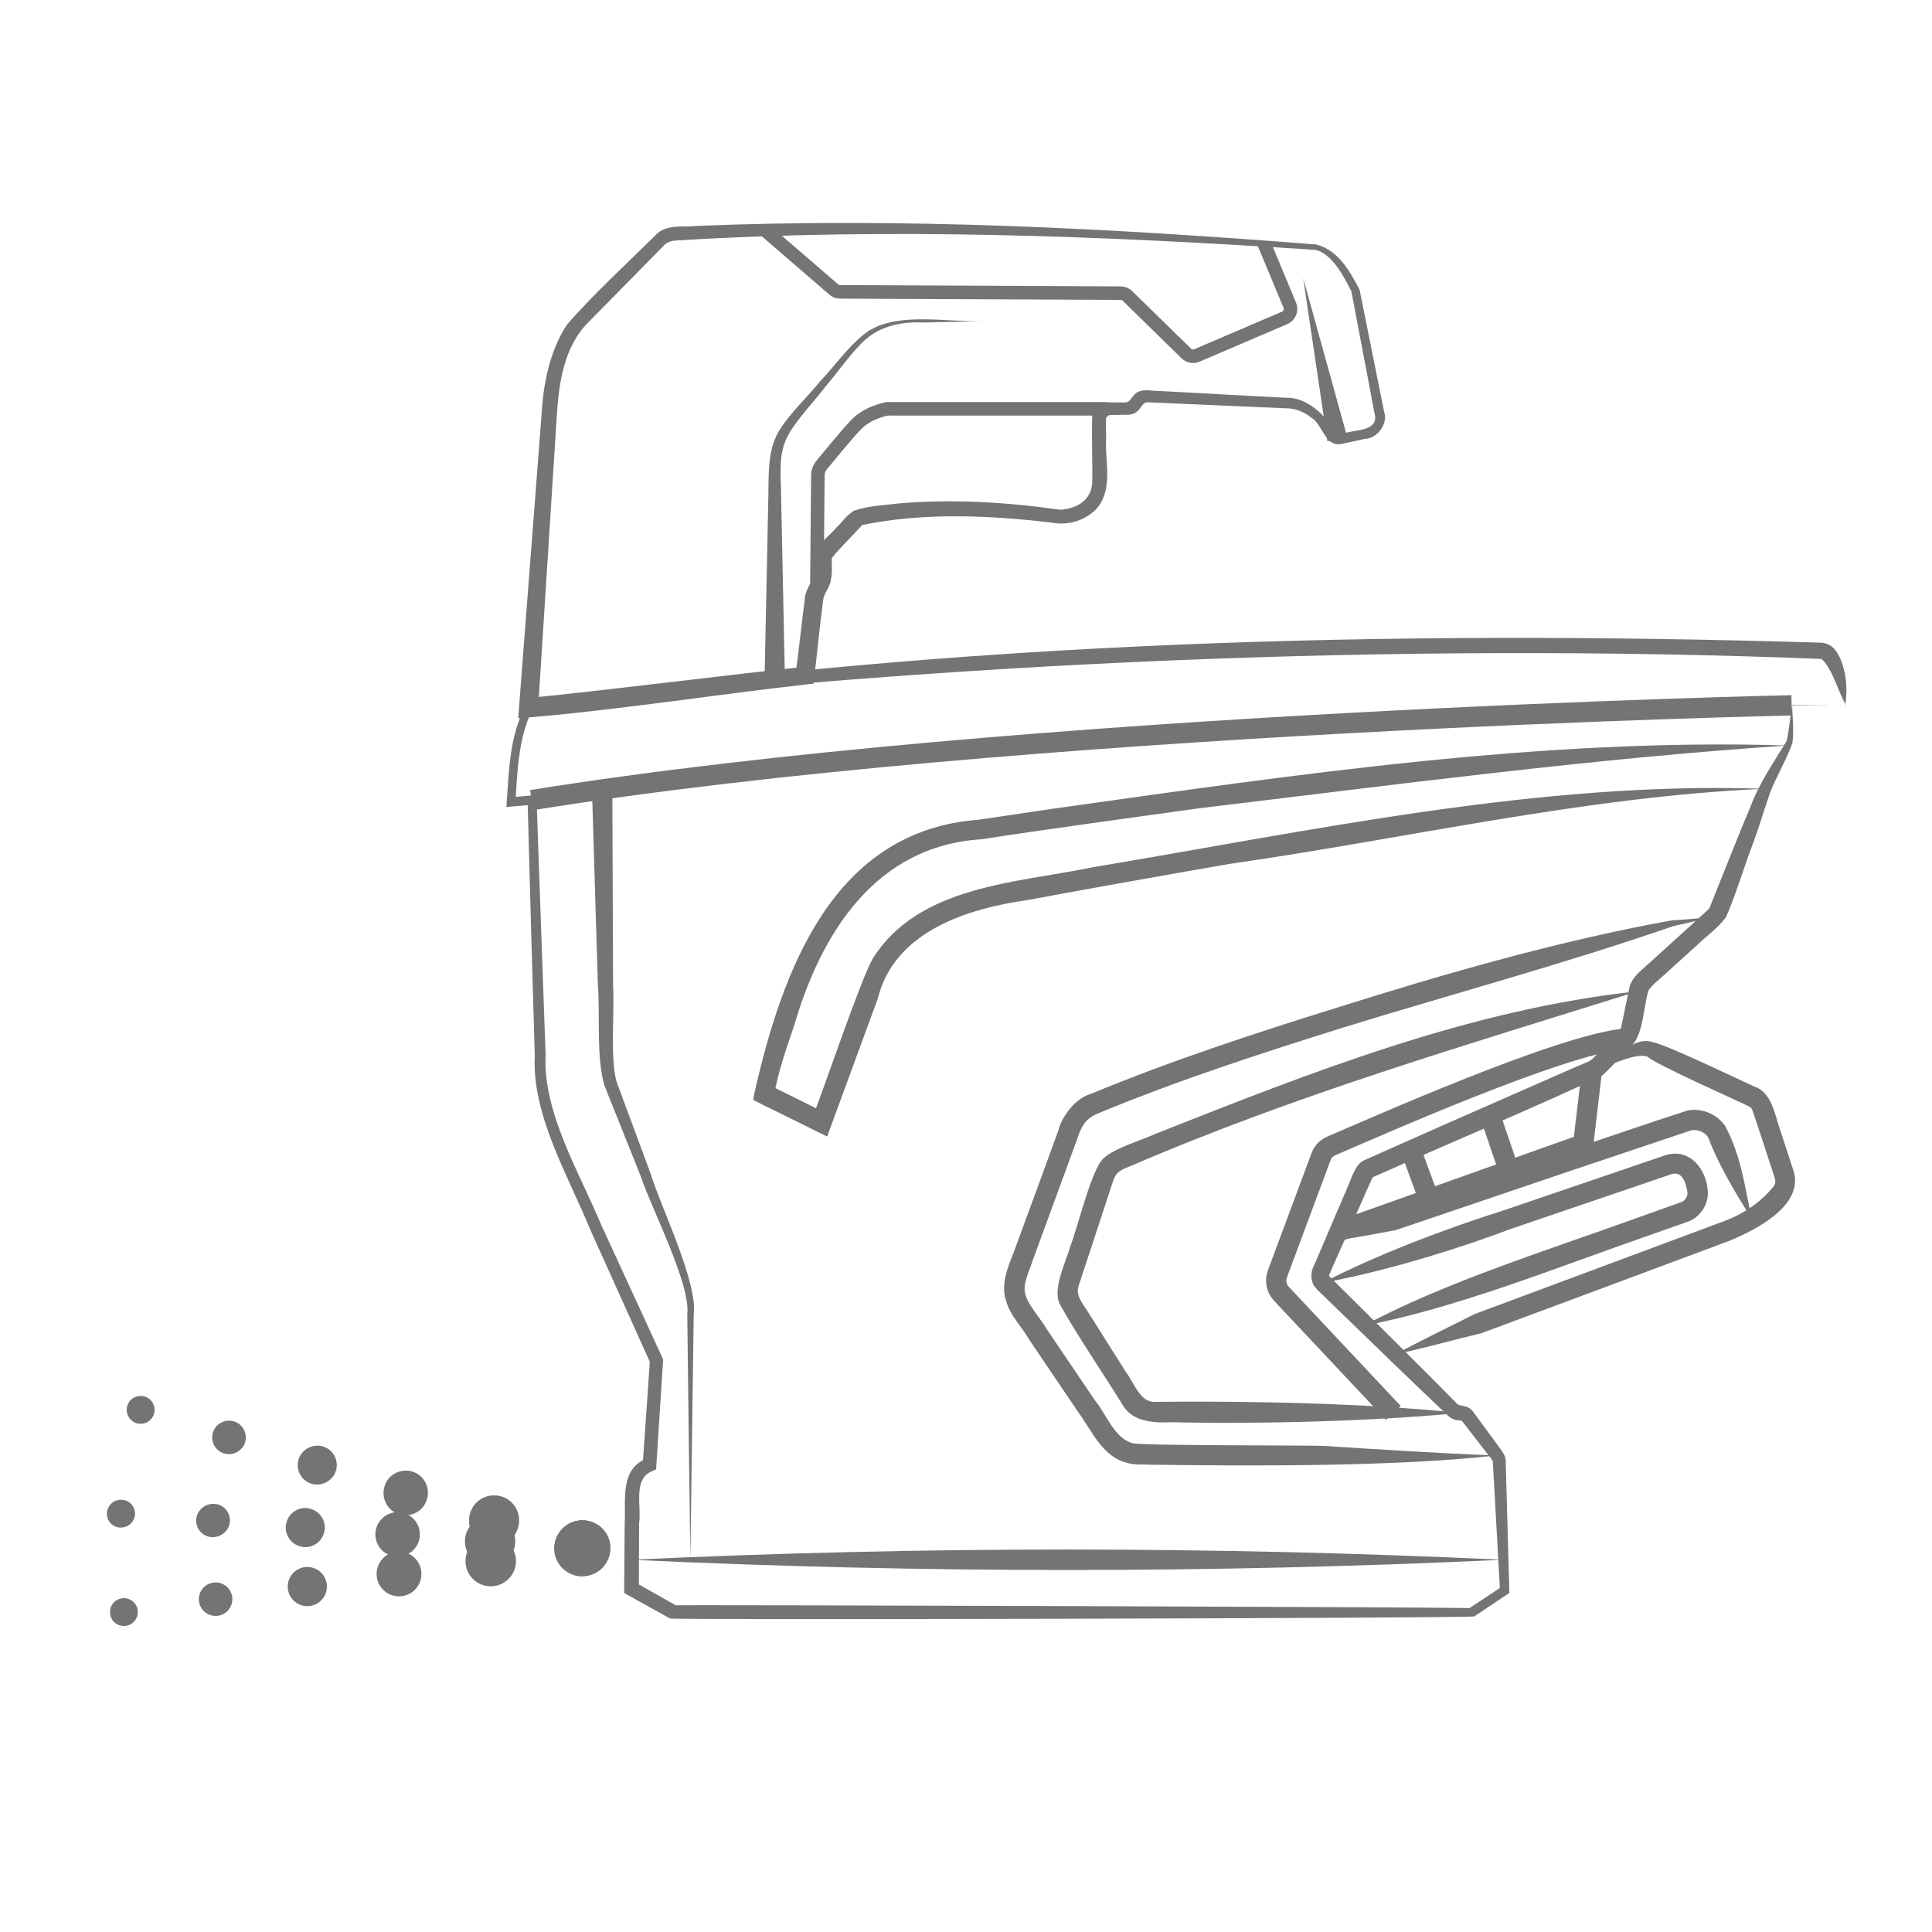 <?xml version="1.0" encoding="utf-8"?>
<!-- Generator: Adobe Illustrator 26.5.0, SVG Export Plug-In . SVG Version: 6.00 Build 0)  -->
<svg version="1.1" id="Layer_1" xmlns="http://www.w3.org/2000/svg" xmlns:xlink="http://www.w3.org/1999/xlink" x="0px" y="0px"
	 viewBox="0 0 75 75" style="enable-background:new 0 0 75 75;" xml:space="preserve">
<style type="text/css">
	.st0{fill:#EE7100;}
	.st1{fill:none;stroke:#EE7100;stroke-width:0.278;stroke-miterlimit:10;}
	.st2{clip-path:url(#SVGID_00000044166629072983394070000006345711960801913020_);}
	.st3{clip-path:url(#SVGID_00000142892037924819795450000009805109093742400152_);}
	.st4{fill:#565659;}
	.st5{fill:none;stroke:#565659;stroke-width:0.278;stroke-miterlimit:10;}
	.st6{clip-path:url(#SVGID_00000165927087825831862500000010277777553536754063_);}
	.st7{clip-path:url(#SVGID_00000128485222182105523970000003555496349848630170_);}
	.st8{fill:none;stroke:#EE7100;stroke-width:0.476;stroke-miterlimit:10;}
	.st9{fill:#58575B;}
	.st10{fill:none;stroke:#58575B;stroke-width:0.476;stroke-miterlimit:10;}
	.st11{fill:#737474;}
	.st12{fill:none;stroke:#737474;stroke-width:0.621;stroke-miterlimit:10;}
	.st13{clip-path:url(#SVGID_00000124858025281521189960000016938782873153740981_);}
	.st14{clip-path:url(#SVGID_00000065042825005297767620000006738766001445060780_);}
	.st15{fill:none;stroke:#EE7100;stroke-width:0.621;stroke-miterlimit:10;}
	.st16{clip-path:url(#SVGID_00000100347513083468549170000001109174753576662164_);}
	.st17{clip-path:url(#SVGID_00000140722360663291270910000010462121709480019623_);}
	.st18{fill:#EB5831;}
	.st19{fill-rule:evenodd;clip-rule:evenodd;fill:#737474;}
	.st20{fill:none;stroke:#737474;stroke-width:2;stroke-miterlimit:10;}
	.st21{fill:none;}
	.st22{fill:#EC6500;}
	.st23{fill:none;stroke:#737474;stroke-width:0.413;stroke-miterlimit:10;}
	.st24{fill:none;stroke:#737474;stroke-width:0.269;stroke-miterlimit:10;}
	.st25{fill:none;stroke:#737474;stroke-width:0.538;stroke-miterlimit:10;}
	.st26{fill:none;stroke:#EC6500;stroke-width:0.4;stroke-miterlimit:10;}
	.st27{fill:none;stroke:#EC6400;stroke-width:0.25;stroke-miterlimit:10;}
	.st28{fill:none;stroke:#EC6500;stroke-width:0.538;stroke-miterlimit:10;}
	.st29{fill:none;stroke:#EC6500;stroke-width:0.788;stroke-miterlimit:10;}
	.st30{fill:none;stroke:#EC6500;stroke-width:0.525;stroke-miterlimit:10;}
	.st31{fill:none;stroke:#737474;stroke-width:0.788;stroke-miterlimit:10;}
	.st32{fill:none;stroke:#737474;stroke-width:0.525;stroke-miterlimit:10;}
</style>
<g>
	<g>
		<g>
			<path class="st11" d="M70.71,25.58c-16.55-0.66-34.11,0.15-50.06,2c-0.52,1.07-0.57,2.37-0.64,3.55c0,0-0.19-0.18-0.19-0.18
				s0.81-0.07,0.81-0.07l0.19-0.02c0,0,0.01,0.19,0.01,0.19c0.09,2.64,0.26,7.32,0.35,9.9c-0.11,2.24,1.32,4.58,2.16,6.6
				c0,0,2.37,5.15,2.37,5.15l0.03,0.06c0,0,0,0.06,0,0.06s-0.26,4.06-0.26,4.06l-0.01,0.16c0,0-0.16,0.07-0.16,0.07
				c-0.75,0.32-0.4,1.36-0.5,2.02c0,0-0.01,2.54-0.01,2.54s-0.14-0.24-0.14-0.24s1.63,0.92,1.63,0.92s-0.13-0.03-0.13-0.03
				c-0.04-0.03,31.36,0.07,30.88,0.11c0,0,1.27-0.84,1.27-0.84c0.01-0.01-0.08,0.16-0.08,0.16c-0.05-0.99-0.19-3.35-0.24-4.3
				c0,0-0.04-0.71-0.04-0.71c0.03-0.03-0.21-0.29-0.33-0.46l-0.86-1.11c-0.05-0.02,0-0.03-0.14-0.03c-0.19-0.01-0.36-0.12-0.48-0.25
				c-1.28-1.21-3.38-3.25-4.65-4.48c-0.19-0.21-0.5-0.4-0.56-0.7c-0.09-0.4,0.12-0.62,0.22-0.91c0.28-0.66,0.85-1.98,1.13-2.64
				c0.16-0.33,0.31-0.96,0.68-1.12c0.1-0.05,2.78-1.23,2.97-1.32c0,0,5.26-2.31,5.26-2.31s0.33-0.14,0.33-0.14
				c0.19-0.07,0.29-0.14,0.45-0.32c0.2-0.2,0.55-0.58,0.75-0.78c0.2-0.21,0.19-0.18,0.24-0.42l0.3-1.44
				c0.09-0.35,0.41-0.61,0.55-0.73c0.59-0.54,1.54-1.39,2.13-1.93c0.16-0.16,0.4-0.34,0.43-0.42c0.35-0.87,1.22-3.07,1.59-3.93
				c0.33-0.89,0.92-1.75,1.39-2.52c0.11-0.39,0.13-0.93,0.22-1.38l0-0.01c0,0,0-0.02,0-0.02s0.02,0,0.02,0s2.07,0.01,2.07,0.01
				C71.36,26.86,71.13,25.94,70.71,25.58L70.71,25.58z M70.73,24.95c0.44,0.06,0.57,0.36,0.68,0.55c0.27,0.59,0.32,1.27,0.22,1.88
				c0-0.01-2.08,0.01-2.08,0.01c0,0,0.02-0.02,0.02-0.02c0.01,0.5,0.08,0.93,0.01,1.48c-0.25,0.69-0.63,1.3-0.88,1.96
				c-0.23,0.67-0.44,1.39-0.69,2.04c-0.32,0.85-0.65,1.95-1.01,2.76c-0.36,0.47-0.73,0.7-1.11,1.07c0,0-1.06,0.96-1.06,0.96
				c-0.2,0.21-0.8,0.65-0.85,0.86c-0.16,0.52-0.2,1.64-0.6,2.04c-0.39,0.39-0.76,0.83-1.18,1.21c-2.09,1.01-6.52,2.88-8.61,3.82
				c-0.01,0-0.31,0.13-0.31,0.14c-0.01,0.04-0.31,0.68-0.33,0.74c-0.34,0.79-1.06,2.34-1.36,3.07c-0.07-0.05,0.22,0.23,0.36,0.37
				c1.28,1.27,3.37,3.34,4.64,4.63c0.18,0.09,0.37,0.02,0.57,0.25c0,0,0.87,1.18,0.87,1.18s0.21,0.29,0.21,0.29
				c0.05,0.07,0.2,0.25,0.21,0.45c0,0,0.02,0.73,0.02,0.73s0.04,1.44,0.04,1.44s0.08,2.87,0.08,2.87l0,0.11c0,0-0.09,0.06-0.09,0.06
				c0,0-1.27,0.85-1.27,0.85c-0.25,0.07-30.98,0.14-31.22,0.08c0,0-1.64-0.91-1.64-0.91l-0.14-0.08c0,0,0-0.16,0-0.16l0.02-2.55
				c0.05-0.87-0.2-2.13,0.87-2.51c0,0-0.17,0.23-0.17,0.23s0.28-4.05,0.28-4.05s0.02,0.12,0.02,0.12s-2.33-5.17-2.33-5.17
				c-0.84-2.06-2.28-4.46-2.16-6.76c-0.08-2.57-0.21-7.31-0.28-9.92c0,0,0.19,0.17,0.19,0.17s-0.81,0.07-0.81,0.07
				s-0.2,0.02-0.2,0.02l0.01-0.2c0.09-1.27,0.12-2.57,0.73-3.73c0,0,0.04-0.06,0.04-0.06l0.08-0.01
				C37.11,24.89,53.96,24.44,70.73,24.95L70.73,24.95z"/>
		</g>
		<g>
			<path class="st11" d="M51.06,9.7c-8.21-0.54-16.49-0.87-24.71-0.37c-0.26,0.01-0.37,0.04-0.53,0.15c-0.64,0.66-2.32,2.36-2.95,3
				c-0.98,0.96-1.18,2.38-1.26,3.74c0,0-0.72,11.28-0.72,11.28c0.01,0.03-0.42-0.4-0.42-0.4c3.07-0.3,7.59-0.88,10.71-1.21
				c0.03-0.01-0.31,0.31-0.3,0.31c0.11-0.79,0.26-2.16,0.36-2.93c0.02-0.47,0.39-0.7,0.34-1.16c0,0,0.01-0.44,0.01-0.44
				c0-0.45,0.63-0.88,0.87-1.18c0.27-0.25,0.32-0.41,0.68-0.66c0.63-0.21,1.15-0.21,1.78-0.29c2.05-0.17,4.13-0.05,6.17,0.24
				c0.18,0.02,0.33-0.02,0.5-0.07c0.48-0.14,0.79-0.49,0.81-0.98c0.02-0.85-0.03-1.67,0-2.56c0.05-0.32,0.39-0.57,0.71-0.55
				c0.15,0,0.47,0.01,0.61,0c0.25-0.06,0.22-0.4,0.64-0.46c0.25-0.03,0.31,0.01,0.48,0.01c1.09,0.05,3.93,0.22,5.06,0.27
				c0.82-0.04,1.6,0.69,1.95,1.39c0.04,0.02,0.07,0.04,0.14,0.02c0,0,0.3-0.06,0.3-0.06c0.41-0.11,1.25-0.08,1.07-0.74
				c0,0-0.9-4.74-0.9-4.74C52.23,10.86,51.75,9.85,51.06,9.7L51.06,9.7z M51.09,9.49c0.87,0.22,1.31,1.04,1.69,1.76
				c0,0,0.95,4.73,0.95,4.73c0.17,0.49-0.28,1.05-0.76,1.06c-0.23,0.05-0.67,0.15-0.88,0.19c-0.66,0.15-0.74-0.77-1.19-1.02
				c-0.28-0.23-0.66-0.37-0.99-0.36c-1.14-0.05-3.96-0.17-5.06-0.22c-0.12,0-0.34-0.02-0.36-0.01c-0.23,0.09-0.23,0.45-0.69,0.48
				c-0.15,0-0.51,0.01-0.65,0.01c-0.11-0.01-0.19,0.05-0.22,0.15c0,0,0.01,0.79,0.01,0.79c-0.05,0.85,0.27,1.88-0.32,2.64
				c-0.44,0.51-1.14,0.72-1.78,0.6c-2.43-0.29-4.99-0.4-7.37,0.09c-0.03,0.06-1.23,1.26-1.18,1.31c-0.01,0.35,0.04,0.52-0.06,0.94
				c-0.1,0.31-0.25,0.41-0.28,0.7c0,0-0.05,0.42-0.05,0.42c-0.08,0.55-0.21,1.95-0.29,2.52c0,0-0.03,0.27-0.03,0.27
				s-0.28,0.03-0.28,0.03c-3.34,0.37-7.87,1.07-11.18,1.31c0-0.01,0.03-0.44,0.03-0.44c0,0,0.87-11.3,0.87-11.3
				c0.06-1.16,0.3-2.47,0.97-3.51c0.91-1.08,2.42-2.47,3.55-3.59c0.42-0.34,1.04-0.21,1.51-0.27C35.06,8.44,43.08,8.86,51.09,9.49
				L51.09,9.49z"/>
		</g>
		<path class="st31" d="M69.55,27.38c0,0-30.02,0.64-48.91,3.68"/>
		<g>
			<path class="st11" d="M69.39,28.94c-7.62,0.51-15.19,1.52-22.78,2.43c-1.89,0.26-6.69,0.92-8.5,1.21
				c-4.12,0.25-6.24,3.64-7.29,7.26c-0.3,0.87-0.63,1.84-0.76,2.64l-0.22-0.37c0,0,2.22,1.1,2.22,1.1l-0.54,0.22
				c0.41-1,1.87-5.36,2.36-6.22c1.79-2.84,5.58-2.93,8.52-3.54c8.57-1.43,17.37-3.35,26.09-3.05c-6.99,0.31-13.86,1.93-20.78,2.92
				c-1.73,0.3-6.09,1.07-7.76,1.39c-2.41,0.34-5.23,1.22-5.88,3.85c0,0-1.81,4.93-1.81,4.93l-0.15,0.41c0,0-0.39-0.19-0.39-0.19
				c-0.12-0.07-2.42-1.19-2.48-1.23c0,0,0.04-0.24,0.04-0.24c1.09-4.81,3.06-10.22,8.72-10.64c0,0,2.84-0.42,2.84-0.42
				C50.24,30.08,59.88,28.64,69.39,28.94L69.39,28.94z"/>
		</g>
		<path class="st32" d="M43,15.87h-8.56c0,0-0.77,0.13-1.24,0.65c-0.37,0.39-1.02,1.19-1.31,1.54c-0.09,0.11-0.14,0.25-0.14,0.39
			l-0.04,4.47"/>
		<path class="st32" d="M49.07,9.45l1,2.4c0.08,0.19-0.01,0.41-0.2,0.49l-3.41,1.46c-0.14,0.06-0.3,0.03-0.41-0.08l-2.28-2.23
			c-0.07-0.07-0.16-0.11-0.26-0.11l-10.9-0.05c-0.09,0-0.18-0.03-0.24-0.09l-2.69-2.32"/>
		<g>
			<path class="st11" d="M38.23,12.47c0,0-2.41,0.05-2.41,0.05c-0.8-0.04-1.61,0.13-2.21,0.65c-0.5,0.43-1.1,1.3-1.55,1.82
				c-0.41,0.54-1.14,1.31-1.45,1.88c-0.4,0.7-0.3,1.47-0.29,2.26c0,0,0.05,2.41,0.05,2.41s0.1,4.82,0.1,4.82s-0.79,0-0.79,0
				l0.1-4.82c0,0,0.05-2.41,0.05-2.41c0.01-0.81-0.02-1.72,0.44-2.45c0.4-0.64,1.1-1.3,1.57-1.88c0.5-0.52,1.08-1.33,1.65-1.78
				C34.63,12.04,36.68,12.52,38.23,12.47L38.23,12.47z"/>
		</g>
		<g>
			<path class="st11" d="M66.52,35.6c0,0-1.6,0.36-1.56,0.35c-4.18,1.45-8.6,2.64-12.82,3.94c-3.19,1-6.37,2.03-9.46,3.31
				c-0.47,0.18-0.68,0.44-0.85,0.98c-0.37,1-1.35,3.69-1.73,4.72c-0.1,0.36-0.45,0.98-0.28,1.38c0.07,0.35,0.62,0.97,0.81,1.31
				c0,0,1.88,2.78,1.88,2.78c0.44,0.53,0.75,1.46,1.44,1.65c0.23,0.11,7.02,0.08,7.43,0.11c2.24,0.14,4.47,0.29,6.71,0.37
				c-3.87,0.44-9.48,0.41-13.42,0.36c-0.28-0.02-0.66,0.02-0.94-0.08c-0.95-0.24-1.36-1.27-1.88-1.97c0,0-1.88-2.78-1.88-2.78
				c-0.28-0.5-0.75-0.93-0.92-1.55c-0.21-0.63,0.08-1.3,0.3-1.86c0.39-1.05,1.36-3.71,1.73-4.72c0.13-0.56,0.68-1.28,1.28-1.44
				c3.11-1.29,6.32-2.34,9.53-3.34c4.22-1.33,8.63-2.6,13-3.39C64.91,35.74,66.51,35.6,66.52,35.6L66.52,35.6z"/>
		</g>
		<g>
			<path class="st11" d="M63.58,38.48c-6.63,2.08-13.31,4.03-19.7,6.79c-0.48,0.18-0.58,0.27-0.71,0.7l-0.87,2.65l-0.43,1.3
				c-0.09,0.32,0.04,0.53,0.34,0.97l1.49,2.36c0.31,0.4,0.55,1.19,1.12,1.17c3.62-0.04,8.25,0.05,11.84,0.43
				c-3.22,0.32-7.87,0.44-11.15,0.36c-0.67,0.03-1.51,0.01-1.91-0.64c-0.63-1.03-1.87-2.86-2.45-3.93c-0.32-0.6,0.25-1.69,0.4-2.27
				c0.24-0.55,0.84-3.07,1.3-3.41c0.38-0.38,1.53-0.72,2.02-0.95C50.91,41.62,57.07,39.18,63.58,38.48L63.58,38.48z"/>
		</g>
		<path class="st31" d="M54.09,54.85l-4.34-4.62c-0.2-0.21-0.26-0.51-0.16-0.78l1.69-4.54c0.07-0.2,0.22-0.35,0.41-0.43
			c1.62-0.69,8.81-3.9,11.38-4.16"/>
		<g>
			<path class="st11" d="M58.34,60.55c-11.27,0.53-22.57,0.53-33.84,0C35.78,60.02,47.07,60.02,58.34,60.55L58.34,60.55z"/>
		</g>
		<g>
			<path class="st11" d="M26.8,60.55c-0.02-1.46-0.11-8.24-0.12-9.53c0.14-1.17-1.42-4.17-1.8-5.34c0,0-1.42-3.55-1.42-3.55
				c-0.32-1.12-0.16-2.72-0.25-3.87c0,0-0.23-7.62-0.23-7.62s0.79-0.01,0.79-0.01l0.03,7.63c0.06,1.06-0.12,2.76,0.13,3.72
				c0,0,1.32,3.56,1.32,3.56c0.37,1.24,1.85,4.25,1.68,5.48C26.91,52.3,26.82,59.14,26.8,60.55L26.8,60.55z"/>
		</g>
		<g>
			<polygon class="st11" points="51.53,17.13 50.59,10.8 52.3,16.97 51.53,17.13 			"/>
		</g>
		<g>
			<path class="st11" d="M61.7,41.59c0.48-0.31,0.97-0.62,1.46-0.91c0.19-0.14,0.62-0.37,1.01-0.22c0.56,0.11,3.36,1.46,3.93,1.72
				c0.68,0.21,0.8,1.11,1,1.67c0,0,0.53,1.62,0.53,1.62c0.4,1.34-1.5,2.29-2.5,2.7c-2.11,0.79-7.57,2.82-9.61,3.58
				c-1.11,0.27-2.22,0.58-3.34,0.82c1.01-0.55,2.04-1.04,3.07-1.56c2.02-0.75,7.52-2.8,9.61-3.58c0.76-0.27,1.42-0.7,1.94-1.31
				c0.13-0.15,0.14-0.23,0.09-0.41l-0.53-1.62l-0.27-0.81c-0.1-0.3-0.08-0.27-0.32-0.39c-0.56-0.27-3.39-1.52-3.82-1.87
				C63.43,40.83,62.33,41.49,61.7,41.59L61.7,41.59z"/>
		</g>
		<g>
			<path class="st11" d="M51.78,48.16c0.71-0.42,1.45-0.77,2.17-1.15l2.3-0.78l4.6-1.56c1.56-0.52,3.01-1.03,4.66-1.56
				c0.55-0.11,1.15,0.14,1.46,0.6c0.62,1.15,0.76,2.35,1.03,3.6c-0.63-1-1.28-2.07-1.69-3.16c-0.14-0.21-0.41-0.32-0.66-0.27
				l-4.56,1.53l-4.6,1.56l-2.3,0.78C53.4,47.9,52.6,48.06,51.78,48.16L51.78,48.16z"/>
		</g>
		<polyline class="st31" points="61.8,41.54 61.46,44.42 51.93,47.81 		"/>
		<g>
			<path class="st11" d="M51.34,49.8c2.08-1.08,4.77-2.1,7.02-2.81c1.65-0.56,4.63-1.58,6.25-2.13c0.98-0.34,1.67,0.54,1.69,1.46
				c0,0.47-0.31,0.93-0.76,1.1l-1.79,0.63c-3.32,1.16-7.35,2.77-10.8,3.41c3.09-1.67,7.23-2.96,10.54-4.16c0,0,1.77-0.63,1.77-0.63
				c0.15-0.05,0.25-0.21,0.25-0.37c-0.05-0.32-0.18-0.88-0.65-0.71c-1.61,0.55-4.61,1.57-6.25,2.13
				C56.41,48.55,53.65,49.38,51.34,49.8L51.34,49.8z"/>
		</g>
		<line class="st31" x1="58.58" y1="45.45" x2="57.84" y2="43.28"/>
		<line class="st31" x1="55.47" y1="46.55" x2="54.77" y2="44.64"/>
	</g>
	<g>
		<g>
			<path class="st11" d="M22.61,59.02c-0.6,0-1.08,0.49-1.08,1.08s0.49,1.08,1.08,1.08c0.6,0,1.08-0.49,1.08-1.08
				S23.2,59.02,22.61,59.02L22.61,59.02z"/>
		</g>
		<g>
			<path class="st11" d="M19.05,59.62c-0.54,0-0.98,0.44-0.98,0.98s0.44,0.98,0.98,0.98s0.98-0.44,0.98-0.98
				S19.59,59.62,19.05,59.62L19.05,59.62z"/>
		</g>
		<g>
			<path class="st11" d="M15.49,60.23c-0.48,0-0.87,0.39-0.87,0.87s0.39,0.87,0.87,0.87c0.48,0,0.87-0.39,0.87-0.87
				S15.97,60.23,15.49,60.23L15.49,60.23z"/>
		</g>
		<g>
			<path class="st11" d="M11.93,60.83c-0.42,0-0.76,0.34-0.76,0.76s0.34,0.76,0.76,0.76s0.76-0.34,0.76-0.76
				S12.35,60.83,11.93,60.83L11.93,60.83z"/>
		</g>
		<g>
			<path class="st11" d="M8.37,61.43c-0.36,0-0.65,0.29-0.65,0.65c0,0.36,0.29,0.65,0.65,0.65s0.65-0.29,0.65-0.65
				C9.02,61.72,8.73,61.43,8.37,61.43L8.37,61.43z"/>
		</g>
		<g>
			<path class="st11" d="M4.81,62.04c-0.3,0-0.54,0.24-0.54,0.54c0,0.3,0.24,0.54,0.54,0.54c0.3,0,0.54-0.24,0.54-0.54
				C5.35,62.28,5.11,62.04,4.81,62.04L4.81,62.04z"/>
		</g>
	</g>
	<g>
		<g>
			<path class="st11" d="M22.6,59.02c-0.5,0-0.95,0.35-1.06,0.86c-0.13,0.59,0.25,1.16,0.83,1.29c0.08,0.02,0.15,0.02,0.23,0.02
				c0.5,0,0.95-0.35,1.06-0.86c0.13-0.59-0.25-1.16-0.83-1.29C22.76,59.03,22.68,59.02,22.6,59.02L22.6,59.02z"/>
		</g>
		<g>
			<path class="st11" d="M19.02,58.86c-0.45,0-0.85,0.31-0.95,0.77c-0.11,0.53,0.22,1.05,0.75,1.16c0.07,0.02,0.14,0.02,0.21,0.02
				c0.45,0,0.85-0.31,0.95-0.77c0.11-0.53-0.22-1.05-0.75-1.16C19.16,58.87,19.09,58.86,19.02,58.86L19.02,58.86z"/>
		</g>
		<g>
			<path class="st11" d="M15.44,58.7c-0.4,0-0.76,0.28-0.85,0.68c-0.1,0.47,0.2,0.93,0.66,1.03c0.06,0.01,0.12,0.02,0.18,0.02
				c0.4,0,0.76-0.28,0.85-0.68c0.1-0.47-0.2-0.93-0.66-1.03C15.56,58.71,15.5,58.7,15.44,58.7L15.44,58.7z"/>
		</g>
		<g>
			<path class="st11" d="M11.85,58.54c-0.35,0-0.66,0.24-0.74,0.6c-0.09,0.41,0.17,0.81,0.58,0.9c0.05,0.01,0.11,0.02,0.16,0.02
				c0.35,0,0.66-0.24,0.74-0.6c0.09-0.41-0.17-0.81-0.58-0.9C11.96,58.55,11.91,58.54,11.85,58.54L11.85,58.54z"/>
		</g>
		<g>
			<path class="st11" d="M8.27,58.38c-0.3,0-0.57,0.21-0.64,0.51c-0.08,0.35,0.15,0.7,0.5,0.77c0.05,0.01,0.09,0.01,0.14,0.01
				c0.3,0,0.57-0.21,0.64-0.51c0.08-0.35-0.15-0.7-0.5-0.77C8.36,58.39,8.32,58.38,8.27,58.38L8.27,58.38z"/>
		</g>
		<g>
			<path class="st11" d="M4.69,58.22c-0.25,0-0.47,0.17-0.53,0.43c-0.06,0.29,0.12,0.58,0.42,0.64c0.04,0.01,0.08,0.01,0.12,0.01
				c0.25,0,0.47-0.17,0.53-0.43c0.06-0.29-0.12-0.58-0.42-0.64C4.76,58.23,4.73,58.22,4.69,58.22L4.69,58.22z"/>
		</g>
	</g>
	<g>
		<g>
			<path class="st11" d="M22.61,59.02c-0.41,0-0.8,0.23-0.98,0.62c-0.26,0.54-0.03,1.19,0.52,1.44c0.15,0.07,0.31,0.1,0.46,0.1
				c0.41,0,0.8-0.23,0.98-0.62c0.26-0.54,0.03-1.19-0.52-1.44C22.92,59.05,22.76,59.02,22.61,59.02L22.61,59.02z"/>
		</g>
		<g>
			<path class="st11" d="M19.18,58.05c-0.37,0-0.72,0.21-0.88,0.56c-0.23,0.49-0.02,1.07,0.46,1.3c0.13,0.06,0.28,0.09,0.42,0.09
				c0.37,0,0.72-0.21,0.88-0.56c0.23-0.49,0.02-1.07-0.46-1.3C19.46,58.08,19.32,58.05,19.18,58.05L19.18,58.05z"/>
		</g>
		<g>
			<path class="st11" d="M15.75,57.09c-0.32,0-0.64,0.18-0.78,0.5c-0.2,0.43-0.02,0.95,0.41,1.15c0.12,0.06,0.25,0.08,0.37,0.08
				c0.32,0,0.64-0.18,0.78-0.5c0.2-0.43,0.02-0.95-0.41-1.15C16,57.11,15.87,57.09,15.75,57.09L15.75,57.09z"/>
		</g>
		<g>
			<path class="st11" d="M12.32,56.12c-0.28,0-0.56,0.16-0.69,0.43c-0.18,0.38-0.02,0.83,0.36,1.01c0.1,0.05,0.22,0.07,0.32,0.07
				c0.28,0,0.56-0.16,0.69-0.43c0.18-0.38,0.02-0.83-0.36-1.01C12.54,56.14,12.43,56.12,12.32,56.12L12.32,56.12z"/>
		</g>
		<g>
			<path class="st11" d="M8.89,55.15c-0.24,0-0.48,0.14-0.59,0.37c-0.15,0.32-0.02,0.71,0.31,0.87c0.09,0.04,0.18,0.06,0.28,0.06
				c0.24,0,0.48-0.14,0.59-0.37c0.15-0.32,0.02-0.71-0.31-0.87C9.08,55.17,8.98,55.15,8.89,55.15L8.89,55.15z"/>
		</g>
		<g>
			<path class="st11" d="M5.46,54.19c-0.2,0-0.4,0.11-0.49,0.31c-0.13,0.27-0.01,0.59,0.26,0.72c0.07,0.04,0.15,0.05,0.23,0.05
				c0.2,0,0.4-0.11,0.49-0.31c0.13-0.27,0.01-0.59-0.26-0.72C5.62,54.2,5.54,54.19,5.46,54.19L5.46,54.19z"/>
		</g>
	</g>
</g>
</svg>
